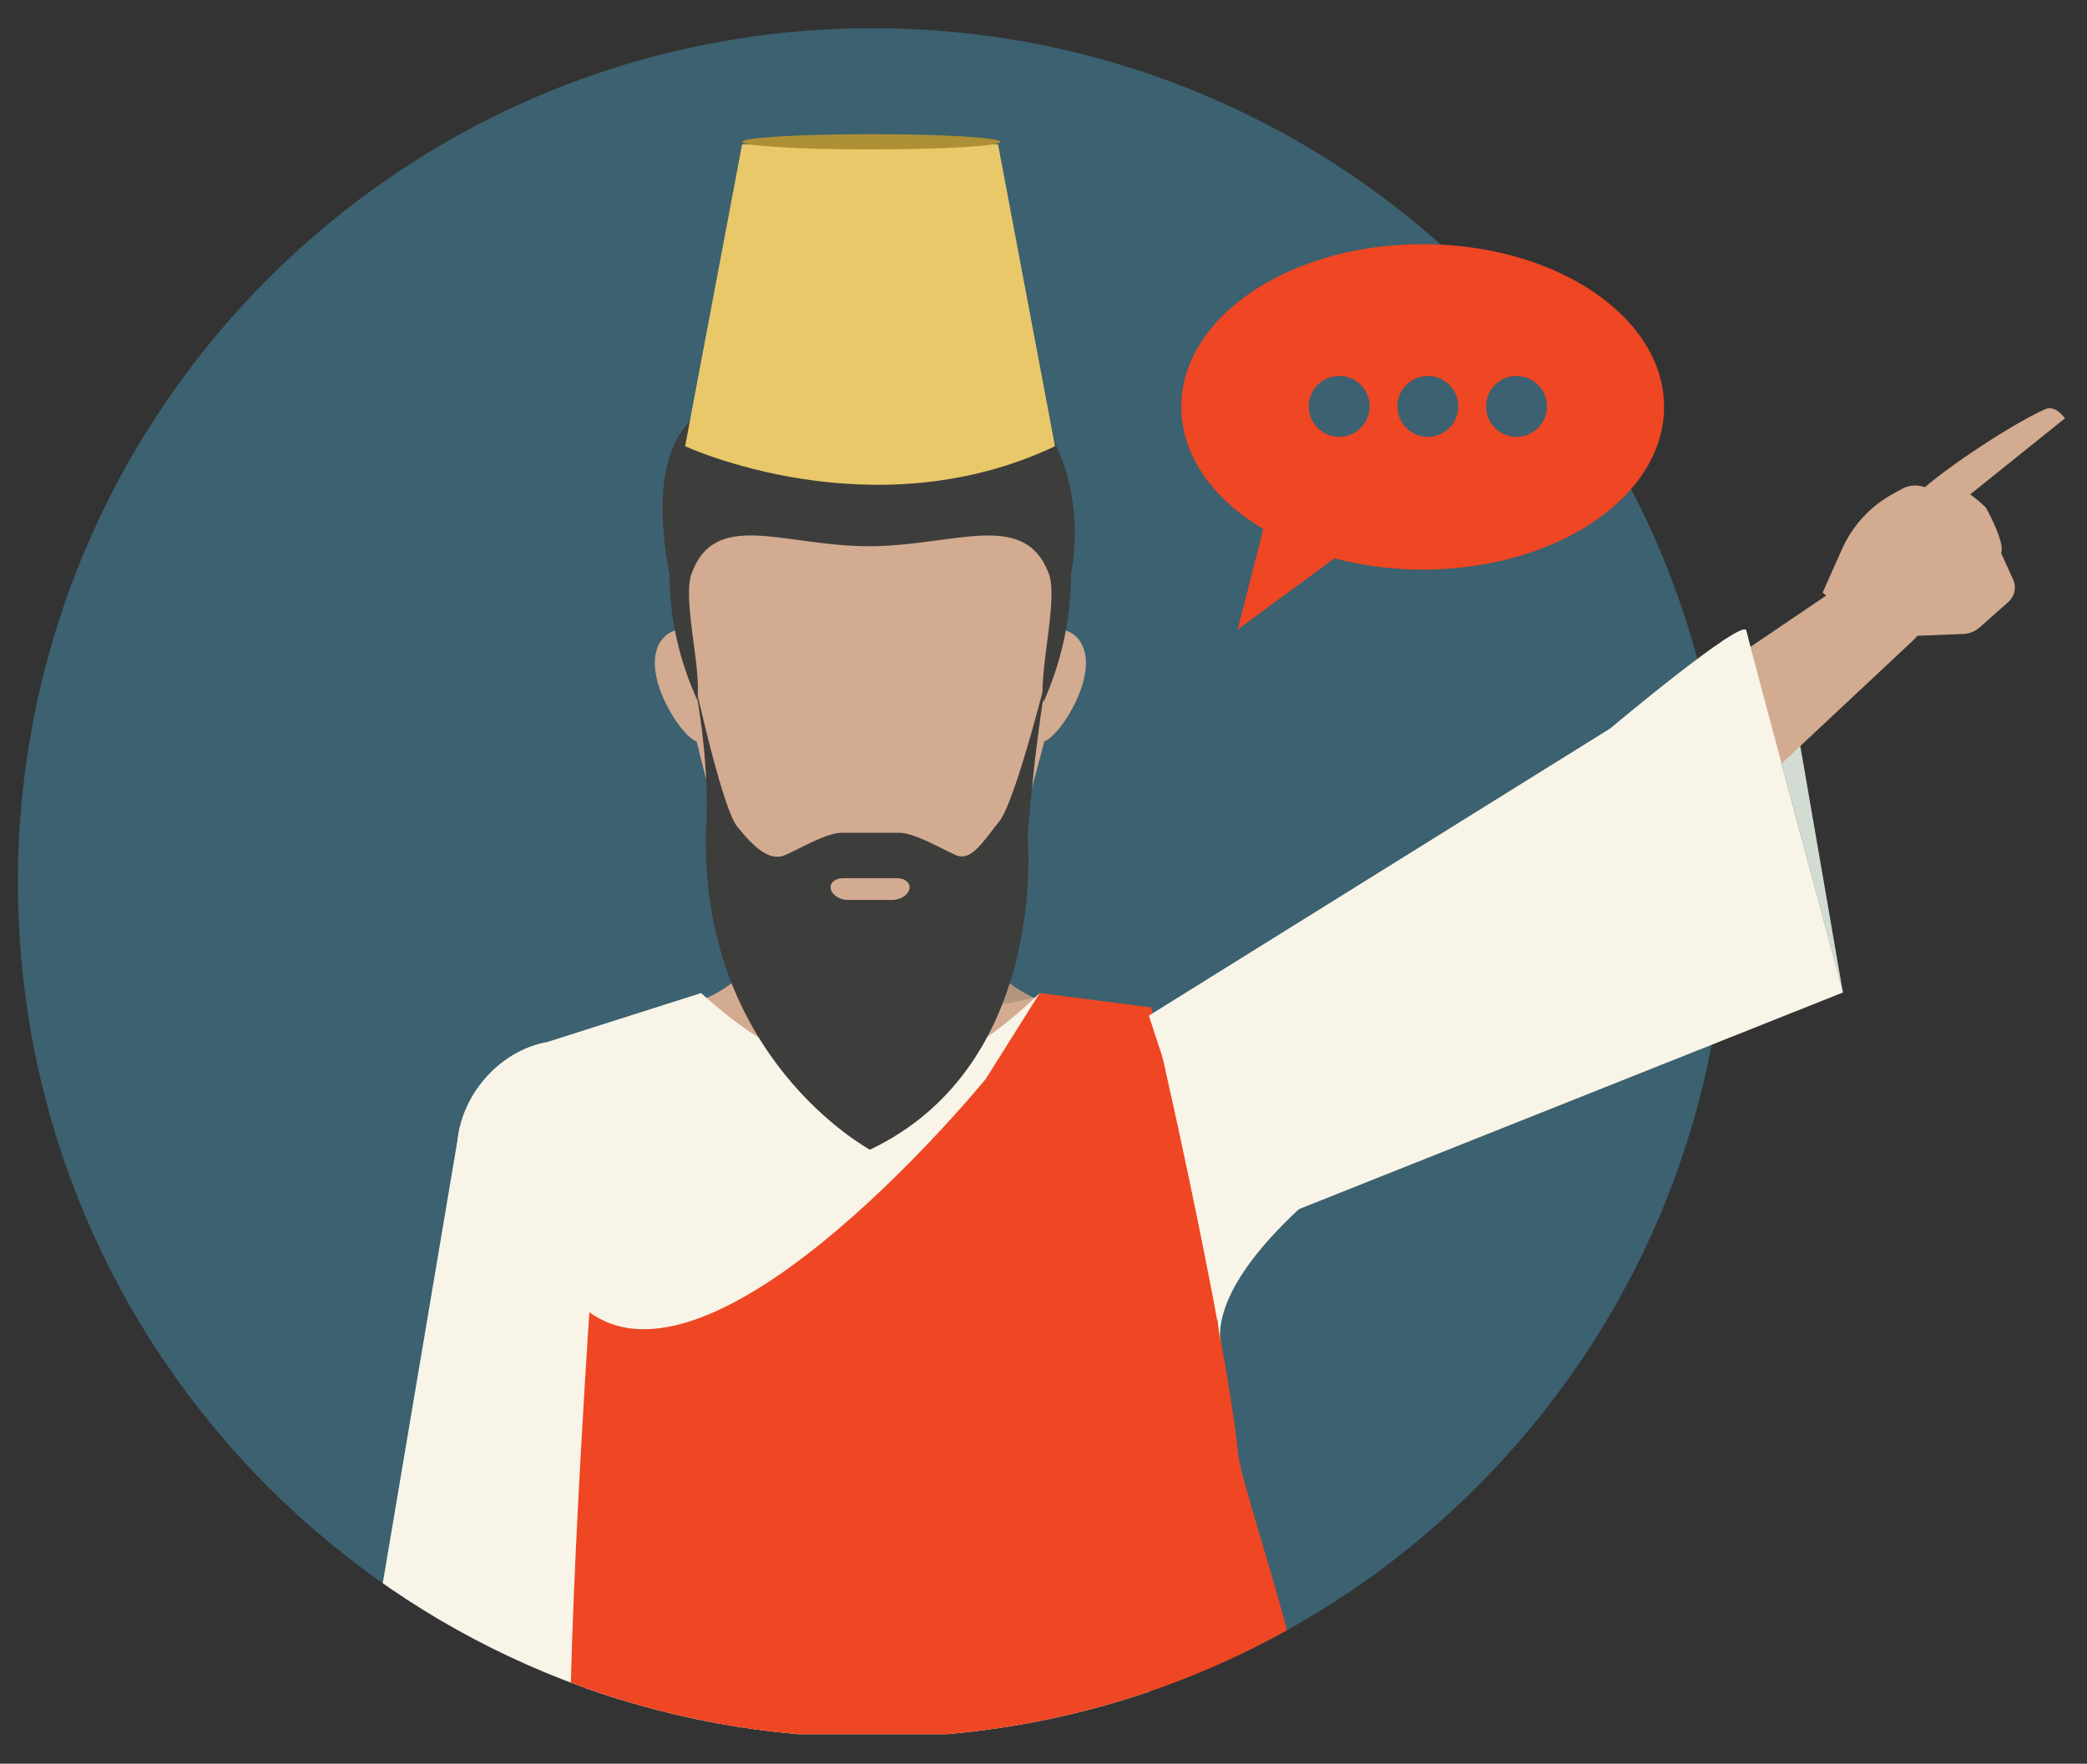 <svg id="Layer_1" data-name="Layer 1" xmlns="http://www.w3.org/2000/svg" xmlns:xlink="http://www.w3.org/1999/xlink" viewBox="0 0 710 600"><rect x="0" y="0" width="710" height="600" fill="#333333" stroke="none"/><defs><style>.cls-1{fill:none;}.cls-2{clip-path:url(#clip-path);}.cls-3{fill:#3c6170;}.cls-4{fill:#d2ab90;}.cls-5{fill:#39545f;}.cls-6{fill:#b49680;}.cls-7{fill:#f8f4e7;}.cls-8{fill:#3d3d3c;}.cls-9{fill:#ef4623;}.cls-10{fill:#e9c869;}.cls-11{fill:#ad9035;}.cls-12{fill:#d3dcd3;}.cls-13{clip-path:url(#clip-path-2);}</style><clipPath id="clip-path"><path class="cls-1" d="M6.09,300.31c0,152,116.64,276.76,265.3,289.63h50.85c148.66-12.87,265.3-137.63,265.3-289.63,0-160.56-130.16-290.72-290.72-290.72S6.09,139.75,6.09,300.31"/></clipPath><clipPath id="clip-path-2"><rect class="cls-1" x="6.09" y="9.59" width="696.41" height="581.46"/></clipPath></defs><title>EEI-POTB-Esther</title><g class="cls-2"><path class="cls-3" d="M587.54,300.32c0-160.57-130.16-290.73-290.72-290.73S6.09,139.75,6.09,300.32,136.25,591,296.82,591,587.54,460.88,587.54,300.32"/><path class="cls-4" d="M330.21,310.68V284.53H262v26.15c0,14.44-13.67,28.55-30.53,31.53l-44.34,13.1c-16.86,3-30.53,19.27-30.53,36.39h279c0-17.12-13.67-33.41-30.53-36.39l-44.34-13.1c-16.86-3-30.53-17.09-30.53-31.53"/><path class="cls-5" d="M330.21,284.53h0v0ZM262,310.68v0m0,.21a24.44,24.44,0,0,1-.25,3.08h0a22.69,22.69,0,0,0,.24-3.08m68.2.08v0m0,.28a1.77,1.77,0,0,1,0,.23,1.77,1.77,0,0,0,0-.23m0,.26v0m0,.29a1.93,1.93,0,0,0,0,.24,1.93,1.93,0,0,1,0-.24m0,.27c0,.07,0,.15,0,.22s0-.15,0-.22m0,.27v0m0,.28c0,.17,0,.33,0,.49l0-.49m0,.54,0,.24,0-.24m0,.28a1.5,1.5,0,0,0,0,.22,1.5,1.5,0,0,1,0-.22m0,.26a2,2,0,0,0,0,.24,2,2,0,0,1,0-.24m0,.28c0,.08,0,.16,0,.25,0-.09,0-.17,0-.25m0,.27c0,.08,0,.15,0,.22s0-.14,0-.22m0,.27c0,.08,0,.16.05.24,0-.08,0-.16-.05-.24m.06.28a3.86,3.86,0,0,0,.09.49c0-.16-.07-.32-.09-.49m.1.54c0,.08,0,.16,0,.24,0-.08,0-.16,0-.24m.05.27c0,.07,0,.15,0,.23a1.89,1.89,0,0,1,0-.23m0,.26.06.24-.06-.24m.07.28.06.25-.06-.25m.06.25c0,.08,0,.17.06.24l-.06-.24m.07.28.06.25-.06-.25m.07.27c.05.17.09.34.14.5-.05-.16-.09-.33-.14-.5m.15.54c0,.08.05.16.08.25,0-.09-.06-.17-.08-.25m.08.25c0,.09.05.17.07.26,0-.09-.05-.17-.07-.26m.08.26a2,2,0,0,0,.08.26,2,2,0,0,1-.08-.26m.08.28.17.51-.17-.51m.18.52.09.27-.09-.27m.09.27.19.52-.19-.52m.2.53c3.16,8.32,10.48,15.71,19.68,19.8-9.2-4.09-16.52-11.48-19.68-19.8"/><path class="cls-6" d="M330.21,284.53H262v26.15a1.41,1.41,0,0,1,0,.2h0a21.18,21.18,0,0,1-.23,3.08,97.09,97.09,0,0,0,35.7,22,106.2,106.2,0,0,0,34.47,6.12,65.69,65.69,0,0,0,19.65-2.72c-9.2-4.09-16.52-11.48-19.68-19.8h0c-.06-.17-.13-.35-.19-.53l-.09-.26h0l-.18-.52v0l-.08-.25h0c0-.09-.05-.17-.07-.26h0c0-.09,0-.17-.07-.25a.06.06,0,0,1,0,0c-.05-.16-.1-.33-.14-.5,0,0,0,0,0,0l-.06-.25v0c0-.07,0-.16-.06-.24h0l-.06-.25v0a2,2,0,0,1,0-.24,0,0,0,0,1,0,0c0-.08,0-.15,0-.23v0c0-.08,0-.16,0-.24l0,0-.09-.49v0c0-.08,0-.16-.05-.24v0c0-.07,0-.14,0-.22v0a1.87,1.87,0,0,0,0-.25v0c0-.08,0-.16,0-.24v0l0-.23v0l0-.24v-.05c0-.16,0-.32,0-.49v-.05l0-.23s0,0,0,0a1.62,1.62,0,0,0,0-.22v0c0-.08,0-.16,0-.24v-.05c0-.08,0-.16,0-.24v-.26a.06.06,0,0,1,0,0V284.53Z"/><path class="cls-7" d="M406,354.44l-52.23-16.62c-19.9,18.62-57.68,52.48-115.25,0l-52.23,16.62c-17,3-30.78,19.42-30.78,36.68l44.2,113.33-.79,120.72-3.52,40.76,99.42,5.14,102.09-5.14-6.58-40.76,2.28-120.72,44.17-113.33c0-17.26-13.78-33.68-30.78-36.68"/><path class="cls-7" d="M146.18,683l71.23-.19-6.59-110.63-11.15-67.72L156.4,383.35,126.31,561.74c-.87,9.67,12.73,27.48,13.47,37.17Z"/><path class="cls-4" d="M223.29,230.36c2.29,10.52,11.22,22.93,15.15,22.08s5.25-10.08,3-20.6-7.34-18.35-11.27-17.49-9.14,5.49-6.84,16"/><path class="cls-4" d="M368.91,230.36c-2.29,10.52-11.22,22.93-15.15,22.08s-5.25-10.08-3-20.6,7.34-18.35,11.27-17.49,9.14,5.49,6.84,16"/><path class="cls-8" d="M364.36,195.47c0,51.67-38.92,93.57-68.29,93.57-27.41,0-68.29-41.9-68.29-93.57-7.3-37.69,2.37-58.48,25.1-59.83C328.2,94,374,140.69,364.36,195.47"/><path class="cls-4" d="M357.52,242.72h0c-7.61-2.24,2.88-35.28-.5-47-8.13-22.84-32.2-9.9-61.47-9.9s-52.71-13-60.52,10c-3.2,11.83,7.13,43.68-.43,45.92,2.89,14.25,12.74,50,12.74,50s33.87,27.47,48.76,27.47c16.24,0,48.09-27.47,48.09-27.47s10.62-35.62,13.33-49"/><path class="cls-8" d="M240.34,281.07c.86-23.4-3.06-45.07-6-57.93,0,0,10.78,51,16.42,58s11,12.1,16.38,9.74,14-7.59,19.33-7.59h19.32c5.34,0,14,5.24,19.33,7.59s9.26-4.54,14.89-11.54,17-53,17-53c-2.63,11.75-5.57,34.72-7.42,58.18,0,0,7.42,77.55-53.63,106.59,0,0-58.62-31.5-55.71-110"/><path class="cls-4" d="M303.55,306.15H288.44c-2.75,0-5.36-1.66-5.81-3.7s1.4-3.7,4.15-3.7h18.43c2.76,0,4.62,1.65,4.16,3.7s-3.07,3.7-5.82,3.7"/><path class="cls-9" d="M335.39,367s-90.72,111.4-134.88,79.42c0,0-10.44,153.53-5.13,177.12l-2.72,42.38-8.48,24.8S394.8,656.3,398.25,652.33c26.81-30.89,46.94-35.31,44.82-71.18-1.24-20.93-20.69-75.53-21.86-86.62-4.72-44.9-29.54-151.81-29.54-151.81l-37.94-4.9Z"/><polyline class="cls-10" points="296.02 49.09 339.53 49.09 358.91 151.8 233.08 151.8 252.46 49.09 295.97 49.09"/><path class="cls-10" d="M233.08,151.8s63.62,29.53,125.83,0L336,136.86Z"/><path class="cls-11" d="M340.32,48.24c0,1.43-19.67,2.59-43.93,2.59s-43.93-1.16-43.93-2.59,19.67-2.59,43.93-2.59,43.93,1.16,43.93,2.59"/></g><polygon class="cls-12" points="626.96 337.62 610.64 243.22 603.84 251.34 626.96 337.62"/><g class="cls-13"><path class="cls-4" d="M528.3,280.39c2.37-10.47,4.35-17.55,5.57-18.63l99-67c5.72-5.07,15,2.43,20.1,8.14s2.38,11-3.33,16.08l-59.41,55.64L538.8,299.33Z"/><path class="cls-4" d="M680.76,188.12l4.1,9a6.59,6.59,0,0,1-1.63,7.67l-9.74,8.64a8.85,8.85,0,0,1-5.56,2.24l-29.65,1.15L620.05,201.6l6.62-14.83A40.06,40.06,0,0,1,644,168l3.08-1.69a9.28,9.28,0,0,1,6.89-.82l6.09,1.64s4.48-1.23,7.23-.52,8.27,6,8.27,6,6.81,12.11,5.18,15.6"/><path class="cls-4" d="M651.36,169.12c5.7-6.71,32.27-24.53,44.4-29.93,3.56-1.58,6.73,3.13,6.73,3.13l-38.81,31.16"/><path class="cls-7" d="M390.84,345.51l156.94-97.69s45.3-38,46.33-33.29S627,337.62,627,337.62L415.84,421.71Z"/><path class="cls-7" d="M465.21,392.59s-52.29,35.22-50.11,63.68l-7-55.9Z"/><path class="cls-9" d="M445.25,138.25A10.35,10.35,0,1,1,455.6,148.6a10.35,10.35,0,0,1-10.35-10.35m30.16,0a10.35,10.35,0,1,1,10.35,10.35,10.35,10.35,0,0,1-10.35-10.35m30.17,0a10.35,10.35,0,1,1,10.34,10.35,10.34,10.34,0,0,1-10.34-10.35m-103.7.17c0,16.55,10.8,31.4,27.9,41.55l-8.71,34.16L454,189.93A117.44,117.44,0,0,0,484,193.76c45.35,0,82.12-24.77,82.12-55.34S529.36,83.07,484,83.07s-82.13,24.78-82.13,55.35"/></g></svg>
